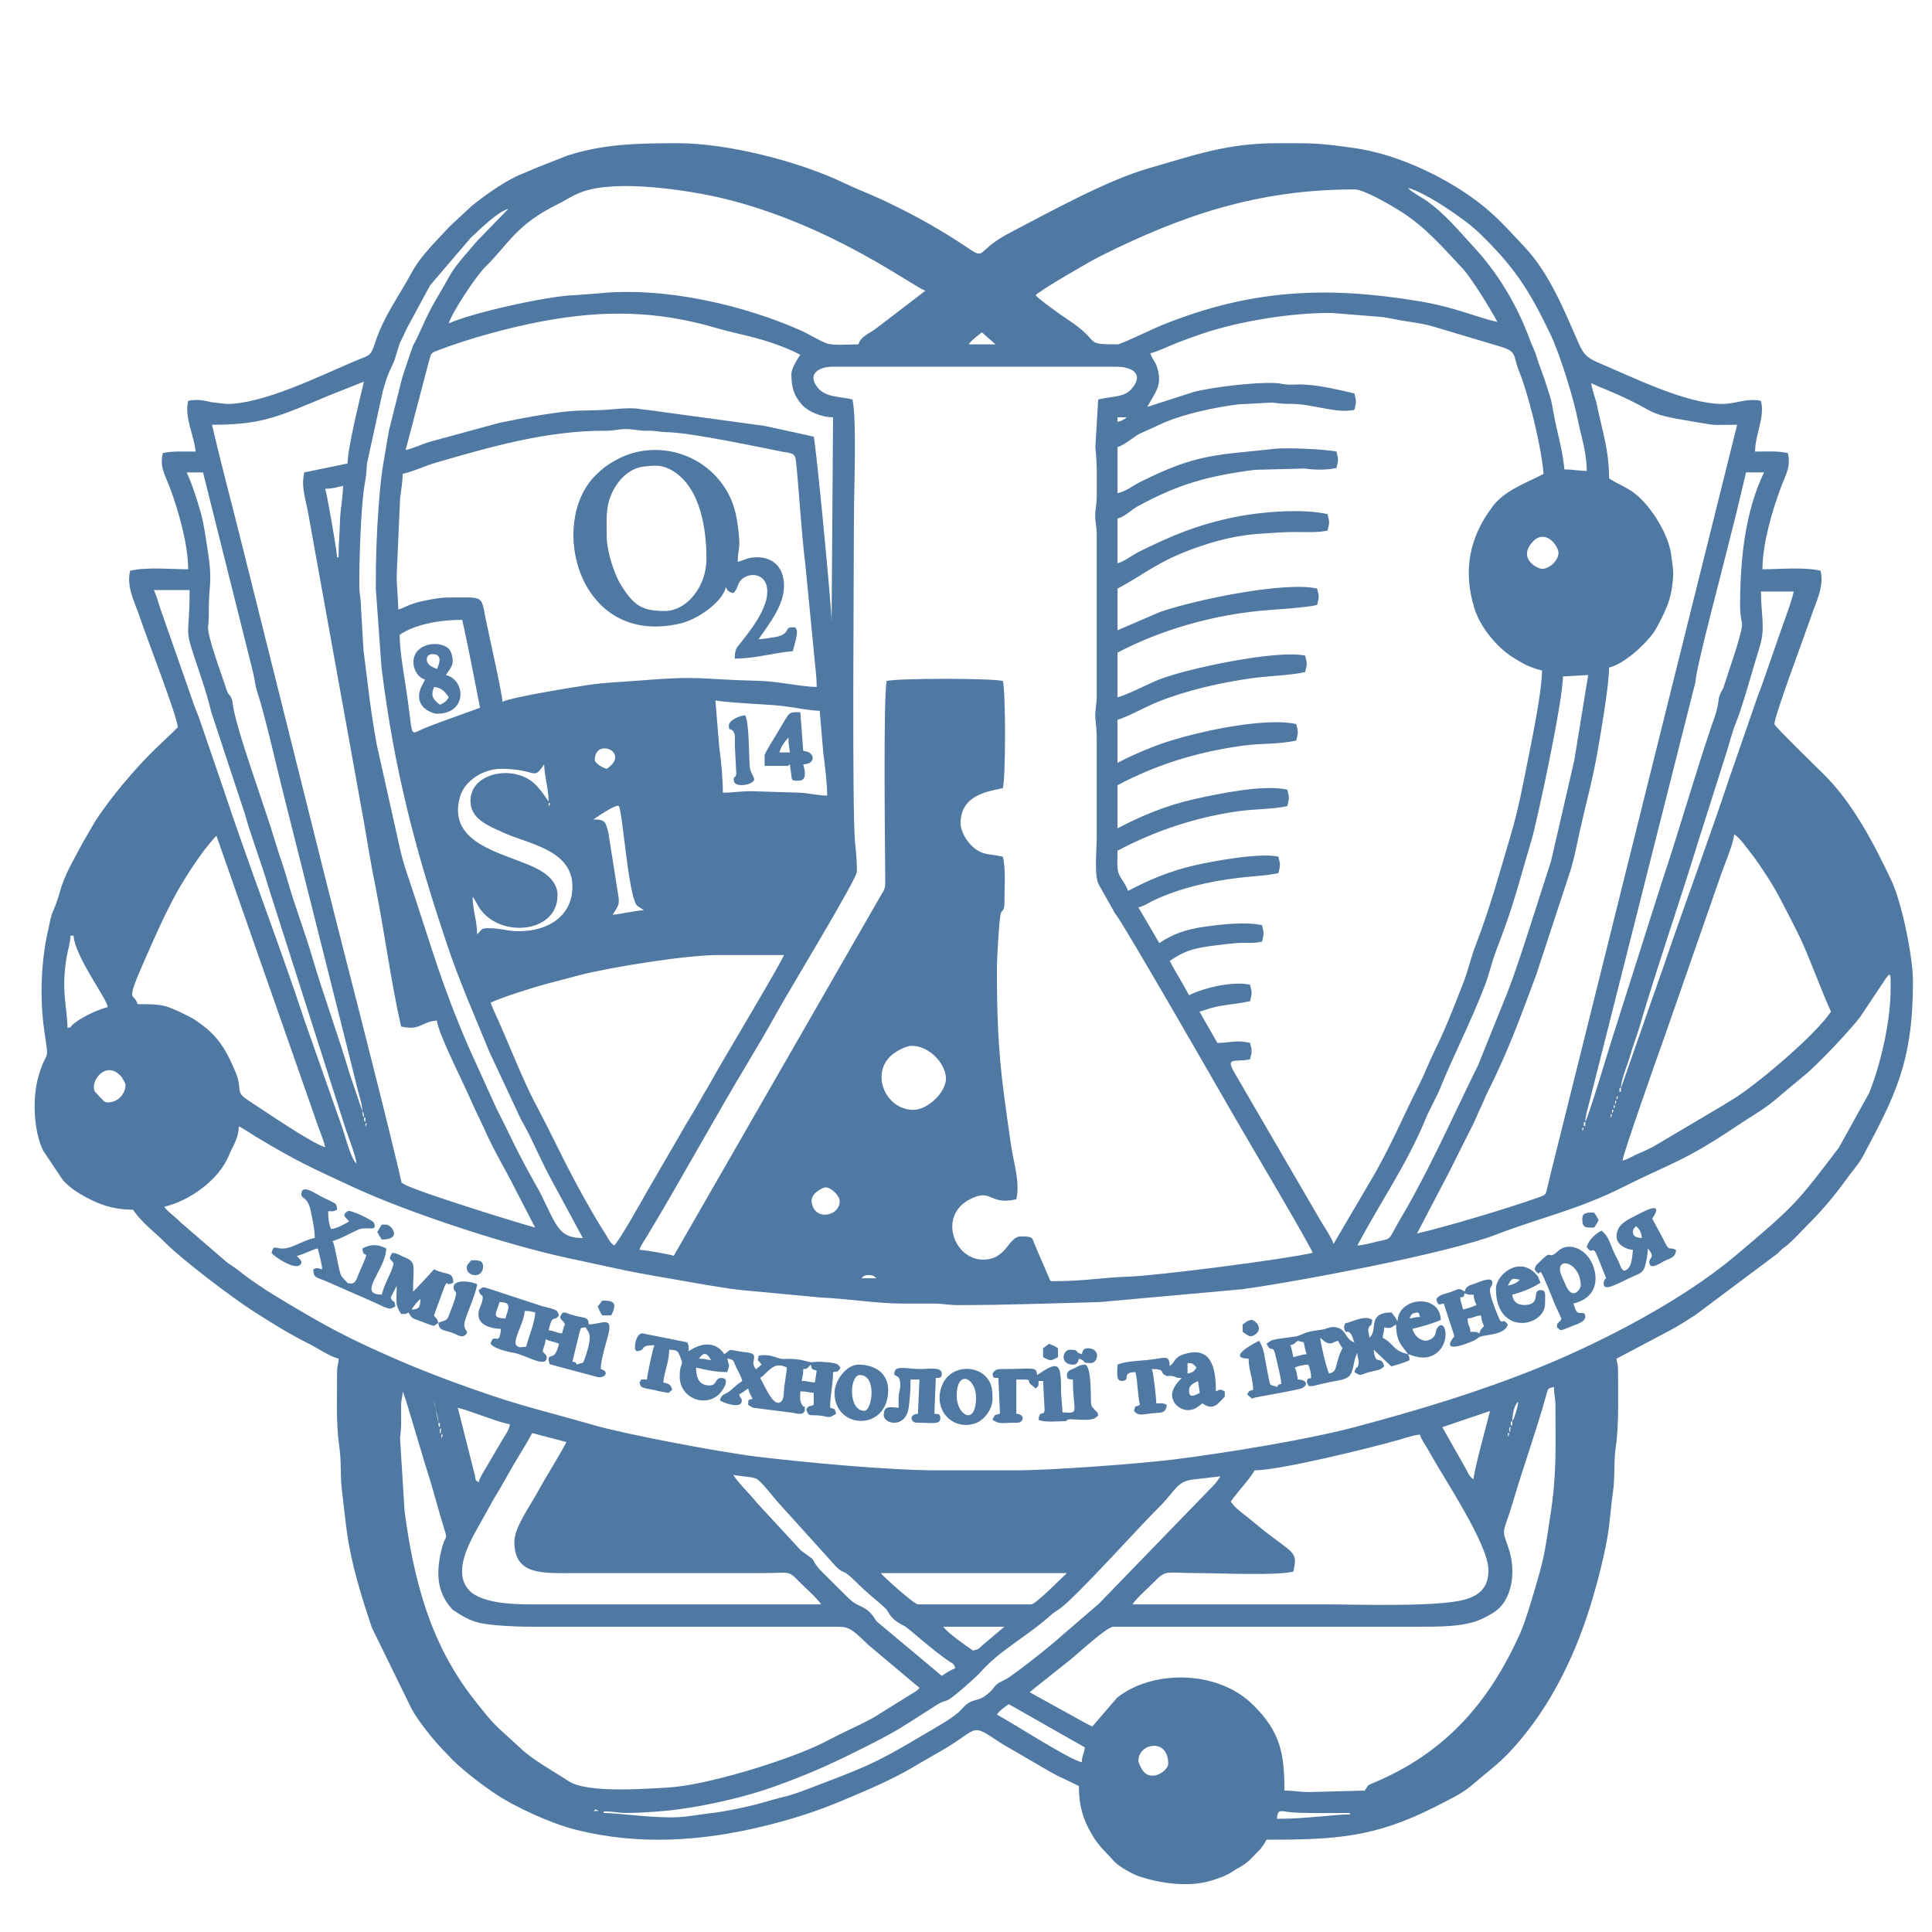 <?xml version="1.0" encoding="UTF-8"?>
<!DOCTYPE svg PUBLIC "-//W3C//DTD SVG 1.1//EN" "http://www.w3.org/Graphics/SVG/1.1/DTD/svg11.dtd">
<!-- Creator: CorelDRAW X7 -->
<svg xmlns="http://www.w3.org/2000/svg" xml:space="preserve" width="210mm" height="210mm" version="1.1" style="shape-rendering:geometricPrecision; text-rendering:geometricPrecision; image-rendering:optimizeQuality; fill-rule:evenodd; clip-rule:evenodd"
viewBox="0 0 21000 21000"
 xmlns:xlink="http://www.w3.org/1999/xlink">
 <defs>
  <style type="text/css">
   <![CDATA[
    .fil0 {fill:#4F78A3}
   ]]>
  </style>
 </defs>
 <g id="Слой_x0020_1">
  <g id="_1884400779712">
   <g>
    <path class="fil0" d="M13880 19770c7,-92 23,-91 121,-75 110,18 542,11 672,11l0 16c-171,0 -474,48 -793,48zm874 -81l5 5c-1,0 -7,-3 -5,-5zm-8289 -16c17,-17 61,26 18,9 0,0 -45,18 -18,-9zm5909 -534c0,-192 324,-253 324,32 0,76 -178,201 -273,79 -14,-17 -51,-85 -51,-111zm-1408 -615l825 469c-6,76 -30,78 -32,162 -148,-34 -746,-424 -923,-518 31,-46 83,-82 130,-113zm-713 -842l664 0 -237 200c-48,40 -33,43 -103,59 -72,-48 -280,-194 -324,-259zm-680 -583l2024 0c-55,48 -338,340 -389,340l-1230 0c-43,0 -385,-311 -405,-340zm3805 -777c69,-103 213,-252 259,-340 270,0 1262,-243 1576,-334 67,-20 153,-49 221,-54 15,54 69,126 97,178 150,277 648,1011 648,1295 0,177 -86,273 -262,321 -308,82 -1156,51 -1519,51 -696,0 -1393,0 -2089,0 51,-76 183,-188 255,-263 112,-115 128,-77 458,-77 256,0 837,30 1036,-16 53,-226 -3,-194 -326,-451 -63,-50 -115,-96 -178,-146 -64,-50 -132,-98 -176,-164zm-6087 3432c-262,0 -593,-48 -729,-48l0 -17c108,0 149,17 243,17 173,0 422,-18 590,-42 332,-47 713,-134 1019,-244 328,-117 579,-226 884,-378 485,-242 458,-240 893,-516 54,-34 59,-24 113,-48 56,-26 299,-242 342,-290 227,-258 487,-376 785,-639 36,-32 55,-39 95,-68 193,-144 858,-888 1087,-1114 162,-161 178,-268 362,-286l290 -34c-20,30 -35,56 -61,85l-1259 1299 -409 352c-77,76 -526,431 -601,468 -147,71 -102,71 -171,136 -157,148 -173,34 -319,199 -75,85 -301,206 -409,271 -546,328 -682,369 -1233,580 -257,99 -236,76 -471,145 -158,46 -317,81 -488,110 -84,14 -176,23 -271,37 -101,15 -173,25 -282,25zm680 -3723c67,15 175,18 238,37 60,17 205,220 267,283l607 672c109,110 48,-2 235,185 128,128 211,184 300,268 65,61 29,106 219,202 32,16 323,278 479,379 42,28 52,23 67,78 -47,13 -108,56 -146,81l-705 -590c-35,-38 -51,-111 -185,-171 -70,-31 -101,-59 -158,-117l-284 -283c-126,-156 14,-45 -201,-204l-474 -513c-68,-88 -222,-236 -259,-307zm6864 3432l-599 16c-117,0 -162,-16 -275,-16 0,-394 -39,-636 -344,-935 -390,-383 -1100,-376 -1475,-74l-270 313c-60,-32 -106,-54 -169,-91l-511 -282c17,-14 33,-28 53,-44l397 -316c65,-52 382,-345 456,-352l3271 0c273,0 541,3 729,-81 44,-20 85,-42 127,-67 229,-139 251,-475 173,-703 -82,-240 -63,-133 50,-515 105,-357 265,-808 358,-1148 20,-74 12,-76 85,-92 0,92 16,111 16,210 0,470 16,730 -58,1205 -34,219 -57,403 -113,599 -54,189 -142,505 -217,673 -336,746 -813,1292 -1590,1616 -74,31 -53,23 -94,84zm-10005 -3740l5 5c-1,0 -7,-3 -5,-5zm-453 -599l30 83c12,36 22,67 31,99l179 597c41,128 81,260 116,387 166,605 124,280 57,592 -47,219 -38,419 107,588 32,37 8,16 51,45 161,109 246,134 463,152 123,10 244,15 390,15l3238 0c183,-1 190,-6 401,199l554 465c-24,33 -51,46 -92,70l-329 205c-125,84 -312,164 -458,237 -81,41 -145,76 -227,114 -375,175 -1218,436 -1630,458 -254,14 -876,63 -1078,-70 -150,-99 -380,-224 -520,-355 -283,-264 -263,-219 -513,-539 -471,-603 -649,-1288 -749,-2036l-50 -799c19,-154 10,-192 12,-346 1,-84 15,-91 17,-161zm1214 1635c0,368 306,340 664,340l2007 0c327,0 300,-34 417,85 70,72 198,182 247,255l-3157 0c-201,0 -526,-13 -663,-146 -3,-4 -12,-14 -15,-17 -151,-175 -19,-449 73,-619l203 -364c74,-122 139,-237 208,-359 67,-116 147,-238 210,-357l372 98c-94,178 -203,342 -302,523 -98,180 -264,404 -264,561zm-777 -1101l5 5c-1,0 -7,-3 -5,-5zm11559 -16l5 5c-1,0 -7,-3 -5,-5zm-11576 -32c0,-42 26,-3 10,0 0,0 -10,45 -10,0zm11592 -16c0,-42 26,-3 10,0 0,0 -10,45 -10,0zm-11608 -33c-6,-30 21,-57 11,-10 -1,1 0,67 -11,10zm11624 -16c-6,-31 21,-58 11,-10 -1,1 0,67 -11,10zm-11640 -81c17,22 16,-34 16,49 -15,-20 -10,18 -16,-49zm11673 -16c0,82 0,27 -17,48 0,-85 1,-24 17,-48zm-421 631c-59,-39 -56,-69 -94,-132l-246 -434 519 -176c-32,128 -177,654 -179,742zm-11041 -777c143,34 469,170 566,178 -4,56 -51,121 -78,165l-180 306c-26,44 -70,112 -82,161 -48,-36 -24,-11 -43,-87l-183 -723zm11462 146c1,-65 17,-176 64,-211 -3,40 -10,66 -22,107l-25 73c-15,33 -6,14 -17,31zm-11673 16l-48 -243c7,89 46,150 48,243zm4760 -1570l0 0zm0 0l-162 0c26,-23 29,-34 81,-34 51,0 55,11 81,34zm-3190 -437l0 0zm2639 -551c58,0 151,89 153,148 5,165 -277,227 -305,10 -12,-94 125,-158 152,-158zm8662 -291l0 0zm-470 -227l5 5c0,0 -6,-3 -5,-5zm16 -65l5 5c0,0 -6,-3 -5,-5zm17 -48c0,-42 25,-3 9,0 0,0 -9,45 -9,0zm-13211 0l5 5c0,-1 -7,-4 -5,-5zm13243 -81c0,82 0,27 -16,48 0,-85 0,-24 16,-48zm-13259 32c0,-41 25,-2 9,0 0,0 -9,45 -9,0zm13518 -48c2,-2 5,2 5,4l-5 -4zm-13534 -33c16,22 16,-34 16,49 -15,-20 -11,18 -16,-49zm13550 -16c0,-41 26,-3 10,0 0,0 -10,45 -10,0zm-13567 -49c3,4 7,4 7,10 1,6 5,8 5,11 5,22 5,21 5,44 -3,-3 -6,-11 -7,-9 0,2 -5,-9 -5,-11 -5,-22 -5,-21 -5,-45zm13583 0c0,-41 26,-2 10,0 0,1 -10,46 -10,0zm17 -48c0,-42 25,-3 9,0 0,0 -9,45 -9,0zm16 -49c0,-41 25,-2 9,0 0,0 -9,46 -9,0zm16 -48c0,-42 26,-3 10,0 -1,0 -10,45 -10,0zm32 -65l-9 35 9 -35zm16 -49c0,77 1,31 -16,49 0,-77 0,-31 16,-49zm-16254 -32c0,95 -77,194 -194,194 -39,0 -51,-27 -78,-51l-63 -68c-56,-118 132,-350 290,-159 9,11 45,75 45,84zm8548 -421c180,0 357,180 369,343 11,157 -200,353 -352,353 -296,0 -463,-373 -256,-579 43,-43 160,-117 239,-117zm7723 1247c6,-73 375,-1119 451,-1330l615 -1765c36,-109 139,-344 148,-451 69,46 122,129 176,197 60,75 98,134 154,218 105,156 184,307 269,476 41,82 83,160 124,248 108,233 247,617 329,788 -165,247 -744,740 -1020,923 -49,33 -96,58 -149,93l-763 452c-64,32 -95,48 -166,77 -65,27 -101,58 -168,74zm-16902 -1441c-5,-241 -71,-400 -10,-770 14,-80 41,-157 42,-234l33 0c19,237 364,683 372,777 -106,25 -295,114 -378,188 -41,37 -3,24 -59,39zm10296 4808l-841 0c-524,0 -1411,-83 -1956,-148 -406,-49 -1440,-245 -1778,-343 -383,-112 -703,-186 -1093,-316 -331,-111 -702,-248 -1022,-386 -581,-251 -846,-398 -1381,-724 -77,-47 -142,-93 -215,-142 -73,-50 -129,-99 -204,-152 -37,-27 -61,-38 -94,-68l-478 -412c-79,-81 -144,-117 -182,-174 275,-65 593,-290 703,-560 42,-102 104,-180 107,-315 66,35 124,76 191,117 440,265 596,332 1034,536 625,292 1718,646 2373,784 417,88 611,139 1050,212 260,44 547,101 809,131l873 82c243,8 617,66 874,65 108,0 216,0 324,0 123,-1 183,17 291,17 533,0 1022,-20 1538,-33l1545 -139c597,-82 2229,-387 2771,-597 469,-181 883,-267 1377,-516 514,-259 645,-267 1233,-662 197,-132 307,-183 493,-349l229 -191c145,-113 516,-509 618,-645l253 -379c88,-138 78,-89 78,78 0,355 -109,816 -233,1127l-329 594c-459,605 -486,638 -1133,1182 -565,475 -1435,929 -2126,1209 -658,266 -1315,464 -2007,648 -529,140 -1428,284 -1964,351 -354,44 -1310,118 -1728,118zm-8677 -6897l1108 3167c29,75 55,139 74,217 -137,-32 -703,-423 -836,-508 -153,-98 -55,-110 -141,-313 -81,-192 -155,-334 -310,-467 -21,-18 -41,-32 -64,-49 -59,-44 -73,-55 -139,-88 -251,-125 -275,-129 -550,-129 -38,-141 -144,21 80,-486 201,-455 324,-742 616,-1149 25,-35 134,-174 162,-195zm4322 4453c-49,-33 -68,-86 -103,-140 -132,-201 -340,-584 -447,-799 -56,-113 -109,-218 -167,-335l-121 -235c-162,-298 -324,-734 -467,-1039 -18,-37 -23,-60 -38,-91 120,-58 490,-175 644,-214 107,-27 214,-57 333,-88 338,-85 1150,-217 1500,-216l712 0c-17,65 -698,1200 -793,1376 -39,72 -77,128 -119,205 -74,136 -152,251 -227,388l-345 594c-49,87 -313,558 -362,594zm324 -3643c-103,2 -237,40 -340,48 97,-144 71,-125 35,-375l-81 -517c-33,-116 -28,-144 -164,-144 1,0 249,-174 278,-145 19,20 55,346 63,404 16,120 68,599 132,676l77 53zm-1036 -1150c0,-41 26,-2 10,0 0,0 -10,46 -10,0zm259 891c0,317 -258,486 -583,486 -136,0 -183,-33 -340,-33 -81,0 -68,32 -113,65 0,-141 -49,-271 -49,-405 15,17 1,-3 21,28l53 93c226,334 849,272 849,-137 0,-205 -221,-296 -372,-356 -330,-131 -822,-253 -687,-719 50,-171 252,-301 444,-301 389,0 347,133 463,-39 1,-2 4,-7 7,-10 2,131 48,268 48,405 -2,-3 -6,-12 -7,-9 0,0 -75,-125 -159,-197 -241,-204 -718,-97 -681,232 19,175 213,245 350,309 266,124 756,185 756,588zm243 -1376c0,-247 397,-82 130,97 -40,-9 -130,-59 -130,-97zm1311 -648c35,17 493,44 567,48 105,6 189,17 278,30 86,13 206,36 289,36l39 462c18,131 42,332 42,460 -98,0 -208,-29 -308,-32l-518 -16c-127,0 -184,16 -308,16 0,-155 -18,-344 -39,-495l-42 -509zm6978 5926c243,-459 539,-885 738,-1367 54,-131 118,-232 166,-352 137,-337 336,-725 481,-1105 51,-133 76,-258 127,-391 196,-507 231,-688 384,-1203 55,-186 338,-1494 338,-1767l275 -16 -152 932 -252 1092 -201 625c-92,284 -175,550 -280,820l-312 773c-243,492 -449,958 -719,1451 -67,124 -133,226 -199,351 -50,93 -51,87 -164,111 -56,13 -167,44 -230,46zm-10410 -6638c161,-108 410,-162 680,-162 36,155 65,308 98,468l96 487 -404 146c-67,26 -129,47 -199,76 -186,76 -110,135 -213,-506 -23,-143 -58,-366 -58,-509zm13275 4921c2,-89 71,-244 94,-327 34,-122 71,-211 107,-330 187,-637 433,-1345 627,-1979l312 -984c39,-117 63,-228 105,-332 83,-204 187,-598 259,-825 71,-225 18,-341 18,-614l356 0c-23,102 -76,247 -111,342l-234 672c-23,66 -40,102 -61,166l-292 842c-218,657 -480,1358 -704,2015l-470 1344c-1,2 -3,7 -6,10zm-13307 -5569l37 -837c8,-68 28,-183 28,-264 127,-29 239,-87 362,-122 598,-174 1208,-349 1840,-347 104,1 134,-18 226,-18 92,0 122,19 227,18 103,-1 131,14 226,16 266,7 981,160 1246,212 82,16 138,8 147,95 35,324 60,794 101,1113l108 1107c8,94 17,144 17,242 -151,0 -425,-61 -615,-66 -733,-18 -600,-61 -1361,0 -210,17 -300,15 -506,44 -127,19 -822,130 -934,183 -2,-96 -152,-748 -182,-902 -52,-264 -15,-231 -417,-231 -87,0 -197,24 -282,42 -138,30 -185,72 -252,88 0,-145 -16,-225 -16,-373zm-2639 162l388 0c0,607 -80,333 120,933 46,139 77,235 114,388l369 1120c68,246 170,504 245,759l846 2651c31,93 113,298 120,382 -58,-42 -123,-297 -148,-370l-413 -1174c-276,-835 -613,-1703 -886,-2529l-269 -784c-26,-64 -47,-114 -71,-188l-344 -983c-23,-68 -45,-150 -71,-205zm15267 -405c0,88 -104,175 -177,174 -58,0 -260,-112 -112,-284 141,-166 289,33 289,110zm-13405 -696c73,0 134,-18 194,-32 0,106 -30,264 -33,372 -4,152 -16,260 -16,405l-16 0c0,-65 -114,-710 -129,-745zm13696 6881c2,-72 32,-162 48,-227l1136 -4499c12,-34 16,-73 23,-122 36,-226 260,-1067 324,-1327 39,-155 72,-285 111,-440l106 -444 195 0c-207,431 -257,943 -260,1425 -1,297 70,112 -42,491l-140 427c-2,3 -4,7 -6,11 -55,101 -35,82 -59,200 -12,63 -46,149 -70,221 -184,546 -355,1148 -543,1708l-546 1720c-15,46 -243,807 -277,856zm-13292 -114l-139 -410c-122,-413 -282,-844 -405,-1263 -85,-288 -189,-553 -272,-845 -42,-148 -88,-265 -133,-418 -107,-364 -428,-1225 -461,-1498 -4,-33 -2,-28 -12,-53 -26,-65 -28,-7 -69,-140 -32,-103 -199,-545 -186,-643 12,-96 6,-167 9,-267 6,-187 34,-251 -8,-525 -25,-162 -46,-329 -86,-464 -43,-143 -89,-296 -148,-419l178 0 541 2163c20,78 25,153 49,226 80,237 209,807 278,1082l654 2600c36,144 69,278 107,428 20,81 36,145 55,220 16,64 47,155 48,226zm8208 -7495l0 -49 98 0c-14,12 -4,9 -38,27 -33,18 -25,13 -60,22zm114 -65l5 5c-1,0 -7,-3 -5,-5zm32 -16l5 5c0,-1 -6,-4 -5,-5zm178 -81l0 0zm4825 -259c48,25 111,50 169,74 599,251 359,250 934,344 299,50 168,35 483,35l-1985 7972c-28,113 -50,198 -76,311 -19,78 -12,84 -85,111 -348,124 -997,318 -1334,397l350 -669c61,-122 112,-224 173,-346 32,-63 55,-109 87,-172 32,-64 48,-114 80,-178 31,-61 45,-106 76,-168 231,-462 347,-789 531,-1282l380 -1158c40,-141 64,-274 97,-421 66,-291 137,-547 189,-847 36,-208 125,-720 125,-911 160,-37 387,-245 481,-376 45,-62 111,-201 144,-278 47,-110 69,-248 72,-366 1,-53 -13,-126 -20,-192 -22,-215 -208,-534 -401,-683 -90,-68 -183,-99 -276,-161 0,-314 -78,-529 -131,-792 -18,-88 -53,-160 -63,-244zm-13518 874l-470 97c-36,152 7,258 42,444l604 3347c42,252 83,494 133,741 93,470 168,1038 273,1491 210,48 215,-51 389,-65 11,135 294,690 368,863 41,97 92,194 134,287 128,288 236,454 351,685l215 415c-106,-25 -1305,-395 -1423,-471 -48,-31 -19,6 -39,-58 -5,-19 -10,-47 -17,-79 -255,-1066 -543,-2157 -810,-3222l-916 -3665c-102,-409 -212,-821 -308,-1231 467,0 658,-61 1076,-236 73,-31 123,-51 194,-81l382 -152c-48,203 -178,727 -178,890zm5277 -1052l3076 0c168,0 310,74 172,237 -84,99 -197,80 -366,119l-31 515c21,211 15,317 15,537 0,93 -17,145 -17,211 0,65 17,117 17,210l0 1749c0,94 -22,171 -15,239 8,80 15,142 15,246l0 1053c0,135 -30,417 22,512l163 290c2,4 9,17 11,21l14 19c2,3 5,6 7,9 116,162 1053,1791 1255,2144 98,172 861,1460 875,1521 -289,68 -1697,250 -2007,259 -280,9 -472,49 -810,49 -50,0 -33,-12 -52,-45l-146 -339c-39,-97 -23,-102 -158,-102 -137,0 -148,248 -404,252 -319,5 -501,-476 -147,-657 240,-124 204,70 503,1 43,-189 -30,-394 -60,-604 -28,-188 -49,-346 -75,-541 -63,-471 -77,-884 -76,-1381 0,-51 23,-538 44,-587 12,-29 37,-25 37,-93 0,-156 18,-372 -16,-518 -146,-34 -211,-10 -320,-101 -69,-59 -141,-168 -140,-269 5,-309 314,-341 460,-375 31,-133 31,-1032 0,-1165 -134,-31 -1129,-31 -1263,0 -38,164 -18,1816 -16,2121 1,139 3,126 -48,211l-2251 3917c-32,-16 -316,-65 -372,-65 12,-45 43,-86 68,-126 369,-611 748,-1308 1119,-1925 104,-173 199,-335 297,-512 164,-295 879,-1468 879,-1549 0,-119 -7,-193 -19,-305 -36,-340 -13,-3049 -13,-3548 0,-284 32,-1072 -16,-1279 -147,-34 -290,-22 -376,-126 -121,-146 4,-230 165,-230zm3416 437c86,-162 172,-236 102,-442 -20,-60 -54,-83 -69,-141 76,-18 198,-76 279,-109 105,-41 185,-70 297,-108 409,-136 975,-226 1399,-221l555 45c68,11 125,23 178,33 122,21 227,32 342,62l773 231c155,49 124,95 173,231 21,57 36,90 57,154 90,272 197,714 221,993 -179,95 -363,155 -509,301l-23 26c-13,14 -15,19 -28,36 -248,330 -318,692 -191,1101 62,200 241,418 412,527 108,69 194,116 322,146 0,213 -99,699 -141,911 -62,309 -114,594 -197,872 -121,409 -230,807 -383,1203 -53,136 -79,268 -132,403 -97,248 -194,502 -312,740 -60,119 -105,243 -167,367 -181,358 -332,721 -539,1064l-395 673c-17,-62 -111,-200 -145,-260l-923 -1586c-119,-198 -4,-123 161,-161 22,-95 22,-84 0,-178 -153,-36 -214,0 -356,0l-194 -340c49,-12 72,-24 123,-38 139,-39 290,-44 427,-76 22,-94 22,-83 0,-178 -196,-45 -529,43 -663,114 -68,-128 -145,-247 -211,-373 145,-96 227,-132 438,-161 83,-11 195,-25 275,-32 118,-10 185,8 291,-17 22,-95 22,-84 0,-178 -174,-41 -451,-8 -616,15 -215,30 -355,81 -501,179l-227 -388c63,-15 99,-43 156,-71 283,-136 619,-213 932,-250 145,-18 305,-22 434,-52 22,-94 22,-83 0,-178 -198,-46 -708,48 -897,91 -282,63 -517,164 -738,281 -16,-58 -74,-128 -97,-178 -28,-58 -17,-175 -17,-259 414,-219 853,-365 1319,-430 171,-24 376,-20 527,-55 22,-95 22,-84 0,-178 -258,-61 -759,46 -1014,103 -299,67 -568,178 -832,317l0 -469c437,-231 887,-367 1381,-432 180,-24 382,-12 562,-54 22,-94 22,-83 0,-178 -358,-83 -1178,102 -1529,236 -146,56 -286,117 -414,185l0 -469c91,-21 324,-149 438,-194 315,-126 677,-208 1022,-257 183,-26 415,-29 580,-67 22,-95 22,-84 0,-178 -295,-69 -1292,140 -1598,263 -103,42 -350,168 -442,190l0 -486c455,-240 1010,-403 1553,-455 154,-14 485,-32 617,-63 22,-95 22,-83 0,-178 -345,-80 -1298,115 -1706,253l-464 200 0 -453c297,-157 422,-287 828,-435 233,-85 487,-151 759,-164 106,-6 208,-16 340,-16 127,0 252,8 356,-16 22,-95 22,-84 0,-178 -263,-62 -715,-28 -1005,31 -395,79 -696,204 -1046,378 -72,37 -165,109 -232,125l0 -486c86,-23 144,-93 222,-135 448,-243 767,-330 1272,-395l539 -14c112,17 252,16 347,-6 22,-95 22,-84 0,-178 -107,-25 -535,-46 -677,-30 -634,71 -835,49 -1454,359 -87,43 -152,101 -249,124l0 -502c74,-20 170,-109 243,-146l278 -127c230,-93 530,-158 795,-192l365 -19c67,8 106,15 198,14 238,-2 504,110 696,65 22,-94 22,-83 0,-178 -168,-39 -367,-88 -551,-97 -52,-3 -109,2 -162,1 -78,-3 -74,-13 -145,-17 -219,-12 -689,44 -891,97l-502 162zm-3869 -356c0,136 24,233 118,336 62,68 205,133 335,133l-16 2218c0,-154 -166,-1887 -194,-2007 -174,-41 -350,-76 -531,-117l-1282 -175c-72,-3 -68,-14 -146,-16 -124,-4 -210,11 -308,16 -278,15 -269,-7 -606,42 -204,29 -371,65 -547,100l-763 208c-90,28 -158,65 -253,87l249 -949c32,-102 11,-100 106,-136 337,-129 768,-246 1128,-314 658,-124 1249,-119 1899,74 152,45 315,75 477,122 145,41 313,105 431,167 -28,43 -97,147 -97,211zm2072 -454l146 130 -291 0c25,-39 106,-103 145,-130zm1473 130c-386,0 -160,-18 -540,-269 -65,-42 -319,-223 -350,-265 31,-43 586,-366 696,-421 867,-434 1698,-729 2769,-729 108,0 406,178 505,240 263,165 463,397 673,622 97,105 300,436 376,579 -255,-59 -447,-158 -858,-227 -1006,-166 -1821,-126 -2773,255 -109,43 -460,215 -498,215zm-7269 -227c24,-101 289,-509 401,-619 248,-242 328,-453 781,-676 101,-50 160,-98 281,-140 393,-134 1174,-7 1516,75 1187,286 2083,972 2202,1004l-550 421c-62,44 -157,80 -178,162 -112,0 -274,18 -357,-15 -82,-33 -176,-93 -259,-131 -632,-283 -1501,-484 -2220,-407l-256 19c-281,7 -1129,196 -1361,307zm1457 9941c-261,0 -282,-126 -458,-481 -31,-61 -50,-89 -81,-146 -178,-318 -253,-493 -405,-793l-298 -657c-297,-688 -396,-1067 -625,-1754 -43,-128 -77,-223 -111,-359l-263 -1178c-74,-415 -93,-637 -143,-1023l-27 -458c0,-104 -16,-132 -18,-226 -3,-249 15,-886 59,-1125 17,-95 16,-110 24,-218l171 -784c19,-63 36,-125 59,-184 25,-65 57,-115 73,-169 75,-244 34,-119 133,-338l250 -462 440 -515c99,-91 293,-286 411,-317l-335 344c-95,114 -236,261 -307,390 -159,287 -173,275 -320,603 -90,201 -43,51 -137,332 -20,61 -37,106 -56,170l-143 570c-62,385 -78,382 -111,811 -23,294 -33,580 -32,909l62 860c140,1118 364,1969 713,3010 135,403 299,771 458,1162l335 716c20,43 23,43 46,85 110,205 194,413 307,615l329 610zm-793 -11203l-16 16 16 -16zm33 -17l-33 17 33 -17zm16 -16l-16 16 16 -16zm0 0l0 0zm81 -65l5 5c-1,0 -7,-3 -5,-5zm48 -32l5 5c0,0 -6,-3 -5,-5zm49 -32l5 4c-1,0 -7,-3 -5,-4zm9535 -49c180,42 615,336 766,481 385,371 546,618 778,1100 113,235 260,721 306,957 33,166 93,335 93,538 -82,0 -138,-16 -243,-16 -15,-183 -61,-338 -93,-490 -59,-279 -20,-179 -119,-479 -24,-73 -54,-145 -77,-215 -14,-41 -21,-69 -37,-109 -15,-41 -31,-65 -48,-114 -135,-371 -343,-722 -609,-1009 -157,-169 -325,-378 -535,-518 -46,-30 -157,-92 -182,-126zm-32 -16l5 5c0,-1 -7,-4 -5,-5zm-32 -16l4 5c0,-1 -6,-4 -4,-5zm-33 -17l5 5c0,0 -6,-3 -5,-5zm-12741 2397l-161 -18c-91,-21 -167,-37 -260,-15 -43,186 66,370 81,551 -127,0 -252,-8 -356,16 -36,154 22,229 81,388 89,240 194,604 194,875 -192,0 -449,-27 -631,16 -42,178 52,342 107,508 73,221 411,1089 411,1192 0,7 -226,218 -255,247 -95,95 -162,165 -251,267 -138,158 -278,335 -394,513l-136 235c-91,176 -191,330 -246,531 -18,62 -39,129 -67,192 -34,75 -39,128 -56,203 -81,344 -97,753 -46,1108 57,394 32,171 -63,500 -69,236 -52,596 51,807l214 320c86,96 202,164 316,219 144,70 281,103 447,103 97,145 231,239 352,360 189,191 735,602 947,738 198,127 402,255 612,359 94,47 226,139 323,162 -1,73 -16,64 -16,146 0,248 -13,560 23,802 26,169 9,321 30,488 18,141 36,325 56,463 49,349 158,693 269,1025l431 881c71,131 232,333 336,441l119 124c127,122 297,252 442,351 233,157 622,333 894,401 682,171 1375,124 2056,-45 303,-75 563,-158 842,-276 258,-108 528,-222 758,-358 122,-73 231,-132 349,-202 386,-231 273,-285 622,-55l543 316c93,51 198,94 293,144 0,219 47,364 140,524 71,121 136,178 226,275 2,3 5,7 8,9l15 17c57,55 188,129 265,156 219,74 523,120 766,52 73,-21 186,-58 252,-105 42,-31 70,-39 111,-67 38,-26 67,-48 97,-81 4,-3 12,-13 16,-17 2,-2 5,-6 8,-8l64 -65c32,-40 49,-65 71,-107 749,0 1171,-26 1808,-345 418,-209 331,-176 641,-428 153,-125 272,-259 394,-416 279,-357 497,-805 640,-1237 89,-269 174,-586 223,-862 28,-161 35,-321 60,-491 25,-173 6,-329 32,-502 35,-230 23,-594 23,-835 0,-56 -12,-62 -16,-113l583 -308c91,-49 182,-107 272,-165l889 -665c25,-21 33,-34 58,-55 29,-25 33,-23 64,-50 78,-68 151,-151 226,-226 153,-153 281,-307 408,-483 62,-87 132,-161 182,-255 342,-645 540,-1011 540,-1889 0,-282 -124,-866 -232,-1096 -193,-407 -417,-841 -736,-1158 -58,-58 -538,-524 -538,-547 0,-92 338,-988 395,-1159 55,-167 148,-331 107,-508 -183,-43 -439,-16 -632,-16 0,-274 105,-633 195,-875 58,-159 117,-234 81,-388 -111,-26 -240,-16 -356,-16 0,-191 108,-363 64,-551 -150,-35 -271,33 -421,33 -391,0 -973,-291 -1348,-449 -135,-57 -168,-106 -222,-231 -152,-349 -312,-739 -570,-1017 -146,-156 -287,-315 -455,-452 -371,-300 -925,-566 -1406,-633 -398,-56 -440,-52 -839,-52 -551,0 -906,133 -1383,269 -466,132 -1088,480 -1516,702 -415,216 -232,319 -517,130 -282,-187 -584,-352 -896,-496 -136,-63 -260,-108 -394,-173 -492,-236 -1266,-432 -1802,-432 -416,0 -808,4 -1209,136l-325 128c-64,25 -94,42 -159,67 -176,69 -405,231 -554,353l-235 218c-146,161 -312,313 -417,507 -133,247 -300,470 -390,743 -59,180 -61,145 -245,224 -380,163 -980,458 -1372,458z"/>
    <path class="fil0" d="M8019 6107l0 0zm-1424 -276c0,-173 -16,-319 58,-475 67,-141 185,-266 347,-285 106,-12 174,-20 267,23 313,147 412,578 412,980 0,298 -211,567 -453,567 -249,0 -340,-58 -483,-294 -64,-106 -148,-350 -148,-516zm1424 276c0,-164 40,-114 -1,-404 -18,-131 -47,-235 -101,-336 -239,-448 -788,-592 -1196,-380 -110,57 -168,100 -252,184 -514,518 -183,1866 926,1606 186,-43 457,-231 495,-395 13,19 8,48 81,65 55,-53 37,-90 84,-143 29,-33 101,-67 170,-49 141,38 127,208 90,310 -58,162 -161,288 -261,418 -48,62 -67,67 -67,176 217,0 424,-64 631,-81 21,-90 66,-213 33,-246 -17,-17 22,-10 -32,-13 -99,-6 -22,66 -174,102 -34,7 -155,26 -199,27 110,-164 278,-366 276,-583 -2,-227 -150,-319 -324,-307 -79,5 -117,34 -179,49z"/>
    <path class="fil0" d="M14025 14622c60,-16 34,-17 81,-48l65 16c10,41 17,96 33,129 -54,5 -98,21 -146,33 -10,-41 -17,-97 -33,-130zm324 -81c30,20 50,50 87,58 49,11 52,-12 107,-25 20,36 28,48 49,81 -26,48 -40,88 -57,153 -21,76 -17,103 -89,122 -31,-66 -85,-300 -97,-389zm955 178c-171,-40 -143,-108 -275,-178 5,-63 15,-42 16,-113 71,15 71,7 130,-32 0,195 68,231 129,323zm17 -388c15,-29 13,-50 56,-60 52,-13 46,4 57,44 -56,1 -63,11 -113,16zm-17 388c48,12 172,76 292,1 184,-115 117,-411 26,-285 -26,36 0,76 -64,118 -88,58 -185,-25 -205,-109 82,-19 240,-64 308,-97 -7,-289 -464,-252 -470,16l-12 -20c-12,-20 -8,-15 -18,-30 -15,-21 -20,-25 -35,-47 -278,0 -138,199 -243,275 -1,-68 -19,-62 -6,-105 16,-51 31,0 39,-89 -59,-40 -127,-19 -250,25 -56,20 -41,-6 -58,56 26,95 20,18 68,62 24,23 30,67 46,100 -94,-25 -88,-132 -183,-159 -67,-19 -111,7 -148,18l-39 6c-183,23 -171,44 -257,70l-204 28c-86,18 -67,14 -125,53 68,128 64,-34 108,168 18,85 48,188 54,269 -47,11 -23,-2 -48,33 -93,-45 -61,43 -115,-226 -21,-106 -26,-197 -80,-276 -55,26 -358,188 -113,194 0,124 49,221 49,340 -57,15 -37,6 -65,48l52 46c38,-17 122,-26 182,-39l163 -30c26,-4 176,-35 189,-40 76,-29 77,-96 -36,-98 -3,-44 -17,-99 -32,-130 35,-17 93,-31 146,-32 17,35 31,93 32,145 -49,13 -35,0 -48,49 31,37 -14,61 161,16 216,-54 301,-30 335,-151 10,-37 14,-60 21,-92 7,-29 6,-28 14,-51l19 -46c1,70 19,64 14,113 -9,76 -25,17 -46,98 77,51 61,27 161,0 67,-18 127,-17 162,-65 -34,-129 -97,12 -113,-178l191 181c65,-18 147,-41 198,-68 -5,-50 0,-30 -17,-65z"/>
    <path class="fil0" d="M8858 15026c-70,-1 -61,-15 -143,-15 6,-63 16,-52 16,-130 58,-5 21,3 50,-15l31 -33c15,56 9,49 65,64l-19 129zm-596 -48c94,-62 145,-190 291,-113 -4,52 -21,153 -27,199 -9,69 3,167 -58,183 -78,20 -165,-207 -206,-269zm-534 -194c-63,-5 -52,-16 -130,-16 53,-79 90,-60 130,16zm-826 -146c0,62 -5,6 16,49 123,-10 13,-65 195,-65 -17,35 -77,318 -81,373 -84,1 -47,-15 -81,32 16,61 17,54 160,82 35,7 65,18 108,23 79,11 28,16 88,-24 -16,-61 -35,-67 -97,-81 9,-113 64,-228 64,-356 94,2 94,15 124,88 39,93 -10,39 -10,203 0,231 267,339 424,197 43,-39 136,-181 29,-181 -74,0 -43,81 -129,81 -111,0 -146,-78 -146,-194 107,25 208,49 340,49 22,-93 26,-34 0,-146 76,6 67,32 97,97 24,49 51,87 65,146 -62,41 -71,53 -126,101 -61,54 -96,30 -117,109 52,35 237,95 238,5 0,-35 -12,-10 -28,-70 52,-27 55,-36 97,-64 12,47 29,75 49,113 -58,16 -43,2 -49,65 61,40 45,29 137,42l345 44c39,6 134,39 134,-38 0,-61 -6,-3 -31,-50 -29,-52 -18,-79 -18,-144 82,0 83,11 146,16l0 130c-64,30 -42,-5 -81,48 23,88 46,58 142,68 100,11 96,38 182,-19 -15,-56 -9,-50 -65,-65 0,-136 32,-252 32,-388 65,-6 53,-7 81,-49l-22 -27c-2,-1 -6,-5 -9,-7 -38,-23 -142,-25 -182,-29 -43,-3 -94,6 -110,5l-110 -26c-152,-24 -172,2 -230,-16 -72,-23 -138,-48 -227,-29 -16,75 -12,30 32,97l-62 51c-18,-31 -26,-40 -28,-70l8 -48c12,-73 -67,-60 -163,-77 -128,-23 -75,-26 -160,30 -96,-144 -249,-125 -388,-32 0,-66 5,-52 -16,-97l-486 -97c-55,0 -81,93 -81,145z"/>
    <path class="fil0" d="M4457 14250l-16 16 16 -16zm17 -16l-17 16 17 -16zm0 0c25,-38 60,-89 97,-114 -7,81 -7,112 -97,114zm97 -114l0 0zm-130 146c36,67 41,62 120,91 54,19 109,44 156,55l48 -33c-16,-59 -17,-34 -48,-81l117 -320c52,-84 -14,16 93,-36 -3,-127 -68,-77 -210,-145 -13,18 -213,233 -227,242 0,-296 44,-318 -106,-379 -50,-21 -62,-37 -121,-42 -44,79 -27,50 16,114 -26,114 -100,215 -129,340 -276,0 43,-267 48,-502 -91,-48 -167,-48 -259,0 13,156 108,-66 -42,281 -23,52 -32,109 -95,99 -41,-7 -3,12 -48,-31 -50,-49 -49,-54 -68,-128 -19,-77 -46,-250 -70,-302 82,-19 240,-111 293,-129 83,-28 201,33 154,-71 -11,-24 -251,-144 -285,-124 -70,51 -20,60 16,113 -51,27 -129,76 -195,81 -25,-54 -32,-112 -32,-194 66,0 52,6 97,-16 -5,-68 -14,-65 -69,-93 -41,-21 -72,-34 -109,-53 -50,-25 -187,-124 -207,-46 -24,89 64,21 101,217 18,94 41,182 41,283 -55,4 -174,63 -235,88 -186,76 -204,-51 -234,73 28,43 252,189 310,131 39,-39 -11,-62 -35,-98 87,-20 148,-63 227,-81 16,67 42,153 48,227 -50,-12 -51,-22 -97,0 3,106 36,79 189,151l472 207c167,79 164,83 230,46 -8,-94 -22,-21 -49,-97l65 -129c0,167 -23,200 48,307 64,-1 38,5 81,-16z"/>
    <path class="fil0" d="M6368 14428c15,56 91,44 -9,331 -30,85 -17,39 -88,74 -25,-36 -3,-20 -49,-33l76 -313c18,-57 5,-54 70,-59zm16 -16l-16 16 16 -16zm16 -16l-16 16 16 -16zm-680 242c-13,1 -64,7 -67,6 -131,-20 37,-224 51,-394 64,0 66,5 113,16 -2,109 -72,266 -97,372zm-226 -307c-168,-4 -91,-66 -65,-178 45,1 97,8 97,48 0,47 -22,85 -32,130zm906 65c-8,-94 -40,-59 -200,-109 -50,-16 -76,-41 -100,3 -31,56 21,50 41,106 -2,3 -4,5 -5,10 -1,6 -4,9 -5,11l-22 76c-69,-6 -77,-27 -146,-33 44,-190 56,-83 113,-162 -17,-63 -31,-63 -188,-102l-575 -189c-70,-22 -58,-19 -111,16 24,90 59,27 40,119 -12,57 -45,86 -41,156 6,107 135,144 244,146 -18,212 -76,22 -113,162 39,54 189,89 262,101 116,21 328,159 348,60 8,-37 -21,-46 -44,-80 13,-52 28,-71 33,-130 49,24 101,28 145,49 -47,205 -113,90 -113,178 17,64 2,35 57,57l475 127c86,16 131,-61 35,-87 0,-95 56,-276 78,-359 62,-228 -60,-130 -208,-126z"/>
    <path class="fil0" d="M12925 15124l0 -16c0,-54 60,-78 97,-97l19 129c-36,18 -116,68 -116,-16zm-81 -146l0 0zm48 -32l0 0zm16 -16l-16 16 16 -16zm0 0l0 -114c46,2 52,-2 91,40 1,1 4,6 6,9 -31,47 -33,50 -97,65zm-64 48c-14,21 -180,155 -62,289 31,36 88,63 138,60 81,-5 103,-42 150,-73 47,31 91,57 158,13 1,-1 55,-53 58,-57 37,-47 25,-6 27,-86 -51,-25 -46,-25 -97,0 0,-253 -46,-504 -354,-402 -99,32 -85,81 -148,127 -3,-133 -51,-85 -244,-66 -100,9 -253,16 -323,50 0,75 -24,179 48,177 105,-2 -17,-93 147,-96 25,108 23,247 48,356 -57,30 -46,-3 -64,65 41,56 81,41 189,28 96,-12 158,9 167,-93 -48,-23 -45,-16 -114,-16 0,-61 -31,-337 -48,-373 160,0 77,41 154,71 54,21 -5,1 32,4 28,2 -1,-6 45,3 50,10 11,18 93,19z"/>
    <path class="fil0" d="M11597 14946c0,49 19,45 65,49 0,357 84,372 -114,356 0,-84 -16,-151 -15,-260 1,-293 -41,-292 -260,-145 -8,-98 -38,-65 -388,-65 -60,0 -73,16 -97,49 15,58 1,43 64,48l17 389c-70,16 -53,11 -81,65 79,53 87,32 275,32 56,0 92,-88 -16,-97l0 -372c190,0 113,-1 149,45l61 52c33,-31 31,-17 32,-81l49 0 16 307c0,89 -55,-6 -65,114 57,32 205,16 276,16 52,0 12,-20 73,-21 22,0 76,5 104,5 93,2 156,5 195,-49 -13,-50 -2,-17 -30,-51 -54,-63 -47,-23 -51,-208 -1,-51 -6,-291 -65,-291 -48,0 -69,17 -109,37 -41,20 -85,28 -85,76z"/>
    <path class="fil0" d="M17749 13392c0,-36 13,-36 32,-65 39,29 60,67 65,130 -51,-5 -97,-12 -97,-65zm-178 48c0,84 95,139 178,146 -11,128 -22,207 -97,227 -39,-29 -36,-53 -60,-103 -22,-47 -38,-71 -58,-119 -42,-98 -52,-152 -125,-215 -66,34 -141,99 -162,178 72,107 56,-50 123,119 130,331 79,169 63,262 -22,132 171,1 337,-69 60,-25 90,-40 110,-101 13,-41 31,-140 31,-195 87,101 16,94 16,146 0,98 119,14 157,-6 72,-36 127,-37 134,-124 -96,-46 -61,42 -151,-140l-108 -200c152,-226 -134,-55 -232,-6 -77,39 -156,94 -156,200z"/>
    <path class="fil0" d="M16956 13797c0,-136 226,-52 226,178 0,32 -90,180 -171,-23 -20,-50 -55,-109 -55,-155zm-276 0c108,160 -14,-209 220,379l66 144c1,3 4,8 6,11 -28,78 -3,-3 -27,38 -20,36 -16,-15 -22,59 53,35 10,49 165,-14 45,-18 143,-45 143,-99 0,-66 -44,-33 -76,-47 -36,-16 -35,-61 -54,-99 157,-36 256,-142 240,-304 -27,-268 -275,-388 -406,-266 -120,111 -48,-35 -186,104 -38,38 -54,40 -69,94z"/>
    <path class="fil0" d="M15952 14331c69,-6 77,-27 146,-33 4,50 15,78 32,114 -31,47 -33,21 -49,81 -45,-22 -31,-16 -97,-16 -7,-84 -29,-51 -32,-146zm-81 -227c49,-13 36,0 49,-48 45,21 31,16 97,16 4,49 15,78 32,113 -38,19 -99,38 -146,49 -12,-55 -24,-68 -32,-130zm49 -65c-68,-45 -60,-27 -156,6 -71,24 -115,25 -152,75 19,71 21,62 81,49l116 355c-180,219 196,59 230,38 24,-15 19,-15 27,-21 59,-43 289,-17 323,-145 -64,-88 -57,32 -105,-90 -27,-68 -110,-257 -83,-312 1,-1 15,-20 17,-28 28,-104 -113,-42 -179,-17 -63,24 -102,24 -119,90z"/>
    <path class="fil0" d="M4700 7547c0,-43 8,-44 17,-80 85,7 125,58 161,113 -37,55 -39,50 -97,81 -3,-3 -8,-10 -9,-7l-42 -39c-14,-18 -30,-39 -30,-68zm0 -437c109,0 81,95 49,162 -36,-19 -78,-28 -99,-65 -24,-41 -10,-97 50,-97zm-81 276c-10,39 -131,182 -13,305 25,26 99,67 143,67 337,0 311,-371 97,-421 46,-69 94,-105 67,-211 -11,-43 -22,-69 -56,-91 -102,-67 -311,-40 -355,105 -30,98 26,221 117,246z"/>
    <path class="fil0" d="M9768 15302c-97,-8 -162,-26 -162,81 0,99 241,146 271,-84 15,-109 20,-189 20,-304l97 0 -16 372c-108,9 -73,97 -16,97 176,0 259,25 259,-49 0,-48 -19,-44 -65,-48l16 -389c46,-3 65,1 65,-48 0,-78 -153,-49 -227,-49 -134,1 -263,-41 -285,24 -26,80 56,10 61,137 2,54 -11,77 -16,117 -5,47 -2,96 -2,143z"/>
    <path class="fil0" d="M9395 15335c-179,0 -162,-389 -48,-389 187,0 134,389 48,389zm-324 -195c0,402 583,421 583,-32 0,-175 -135,-275 -323,-275 -130,0 -260,172 -260,307z"/>
    <path class="fil0" d="M10399 15173c0,-295 210,-198 210,16 0,318 -210,195 -210,-16zm389 32c0,-97 -4,-172 -77,-247 -120,-123 -403,-118 -481,127 -82,262 143,473 382,382 83,-32 176,-146 176,-262z"/>
    <path class="fil0" d="M16389 13975c40,-75 40,-86 130,-65 -27,36 -81,53 -130,65zm-129 32c0,520 534,419 534,162 0,-104 14,-146 -49,-146 -101,0 17,162 -178,162 -76,0 -123,-40 -129,-113 107,-25 228,-77 307,-130 -32,-66 -14,-64 -76,-118 -182,-159 -409,43 -409,183z"/>
    <path class="fil0" d="M8570 8017c0,86 10,98 16,162l-114 0c16,-68 58,-117 98,-162zm-259 194l0 114 226 0c62,0 6,5 49,-17 3,45 7,53 13,100 11,74 -5,78 84,78 101,0 58,-138 48,-178 148,-3 125,-143 0,-145l-32 -421c-133,0 -103,-23 -248,221 -23,38 -140,223 -140,248z"/>
    <path class="fil0" d="M4765 14379c7,86 58,76 140,104 78,26 120,75 168,10 17,-30 -33,-34 -26,-107 5,-62 130,-323 139,-428 -58,-30 -269,-61 -255,43 11,78 75,-30 -43,275 -12,32 -20,59 -46,75 0,0 -49,14 -77,28z"/>
    <path class="fil0" d="M7922 7887c0,74 36,13 60,86 12,34 3,101 6,140l15 292c0,60 -34,20 -27,81 9,84 221,44 221,-16 0,-33 -42,-63 -48,-146 -10,-135 -5,-458 -49,-550 -59,5 -178,54 -178,113z"/>
    <path class="fil0" d="M11759 14719c-93,-24 -13,-48 -130,-48 -81,0 -111,162 33,162 49,0 55,-28 65,-65 92,25 13,48 129,48 82,0 111,-161 -32,-161 -48,0 -56,27 -65,64z"/>
    <path class="fil0" d="M13507 14396l0 81c60,39 82,70 140,26 89,-68 -7,-156 -42,-156 -39,0 -73,32 -98,49z"/>
    <path class="fil0" d="M17199 13246c0,106 32,97 129,97 22,-32 30,-45 49,-81 -19,-36 -27,-48 -49,-81 -52,0 -129,-11 -129,65z"/>
    <path class="fil0" d="M5073 13780c0,98 178,123 178,-16 0,-76 -78,-65 -130,-65 -22,34 -48,42 -48,81z"/>
    <path class="fil0" d="M6497 14201c23,48 19,52 49,97l97 0c83,-156 2,-161 -97,-161l-49 64z"/>
    <path class="fil0" d="M11338 14655l0 97c82,43 80,43 162,0l0 -97c-45,-31 -49,-26 -97,-49l-65 49z"/>
    <path class="fil0" d="M4101 13392c19,36 27,49 49,81 230,0 104,-162 48,-162l-48 0c-22,32 -30,45 -49,81z"/>
   </g>
  </g>
 </g>
</svg>
